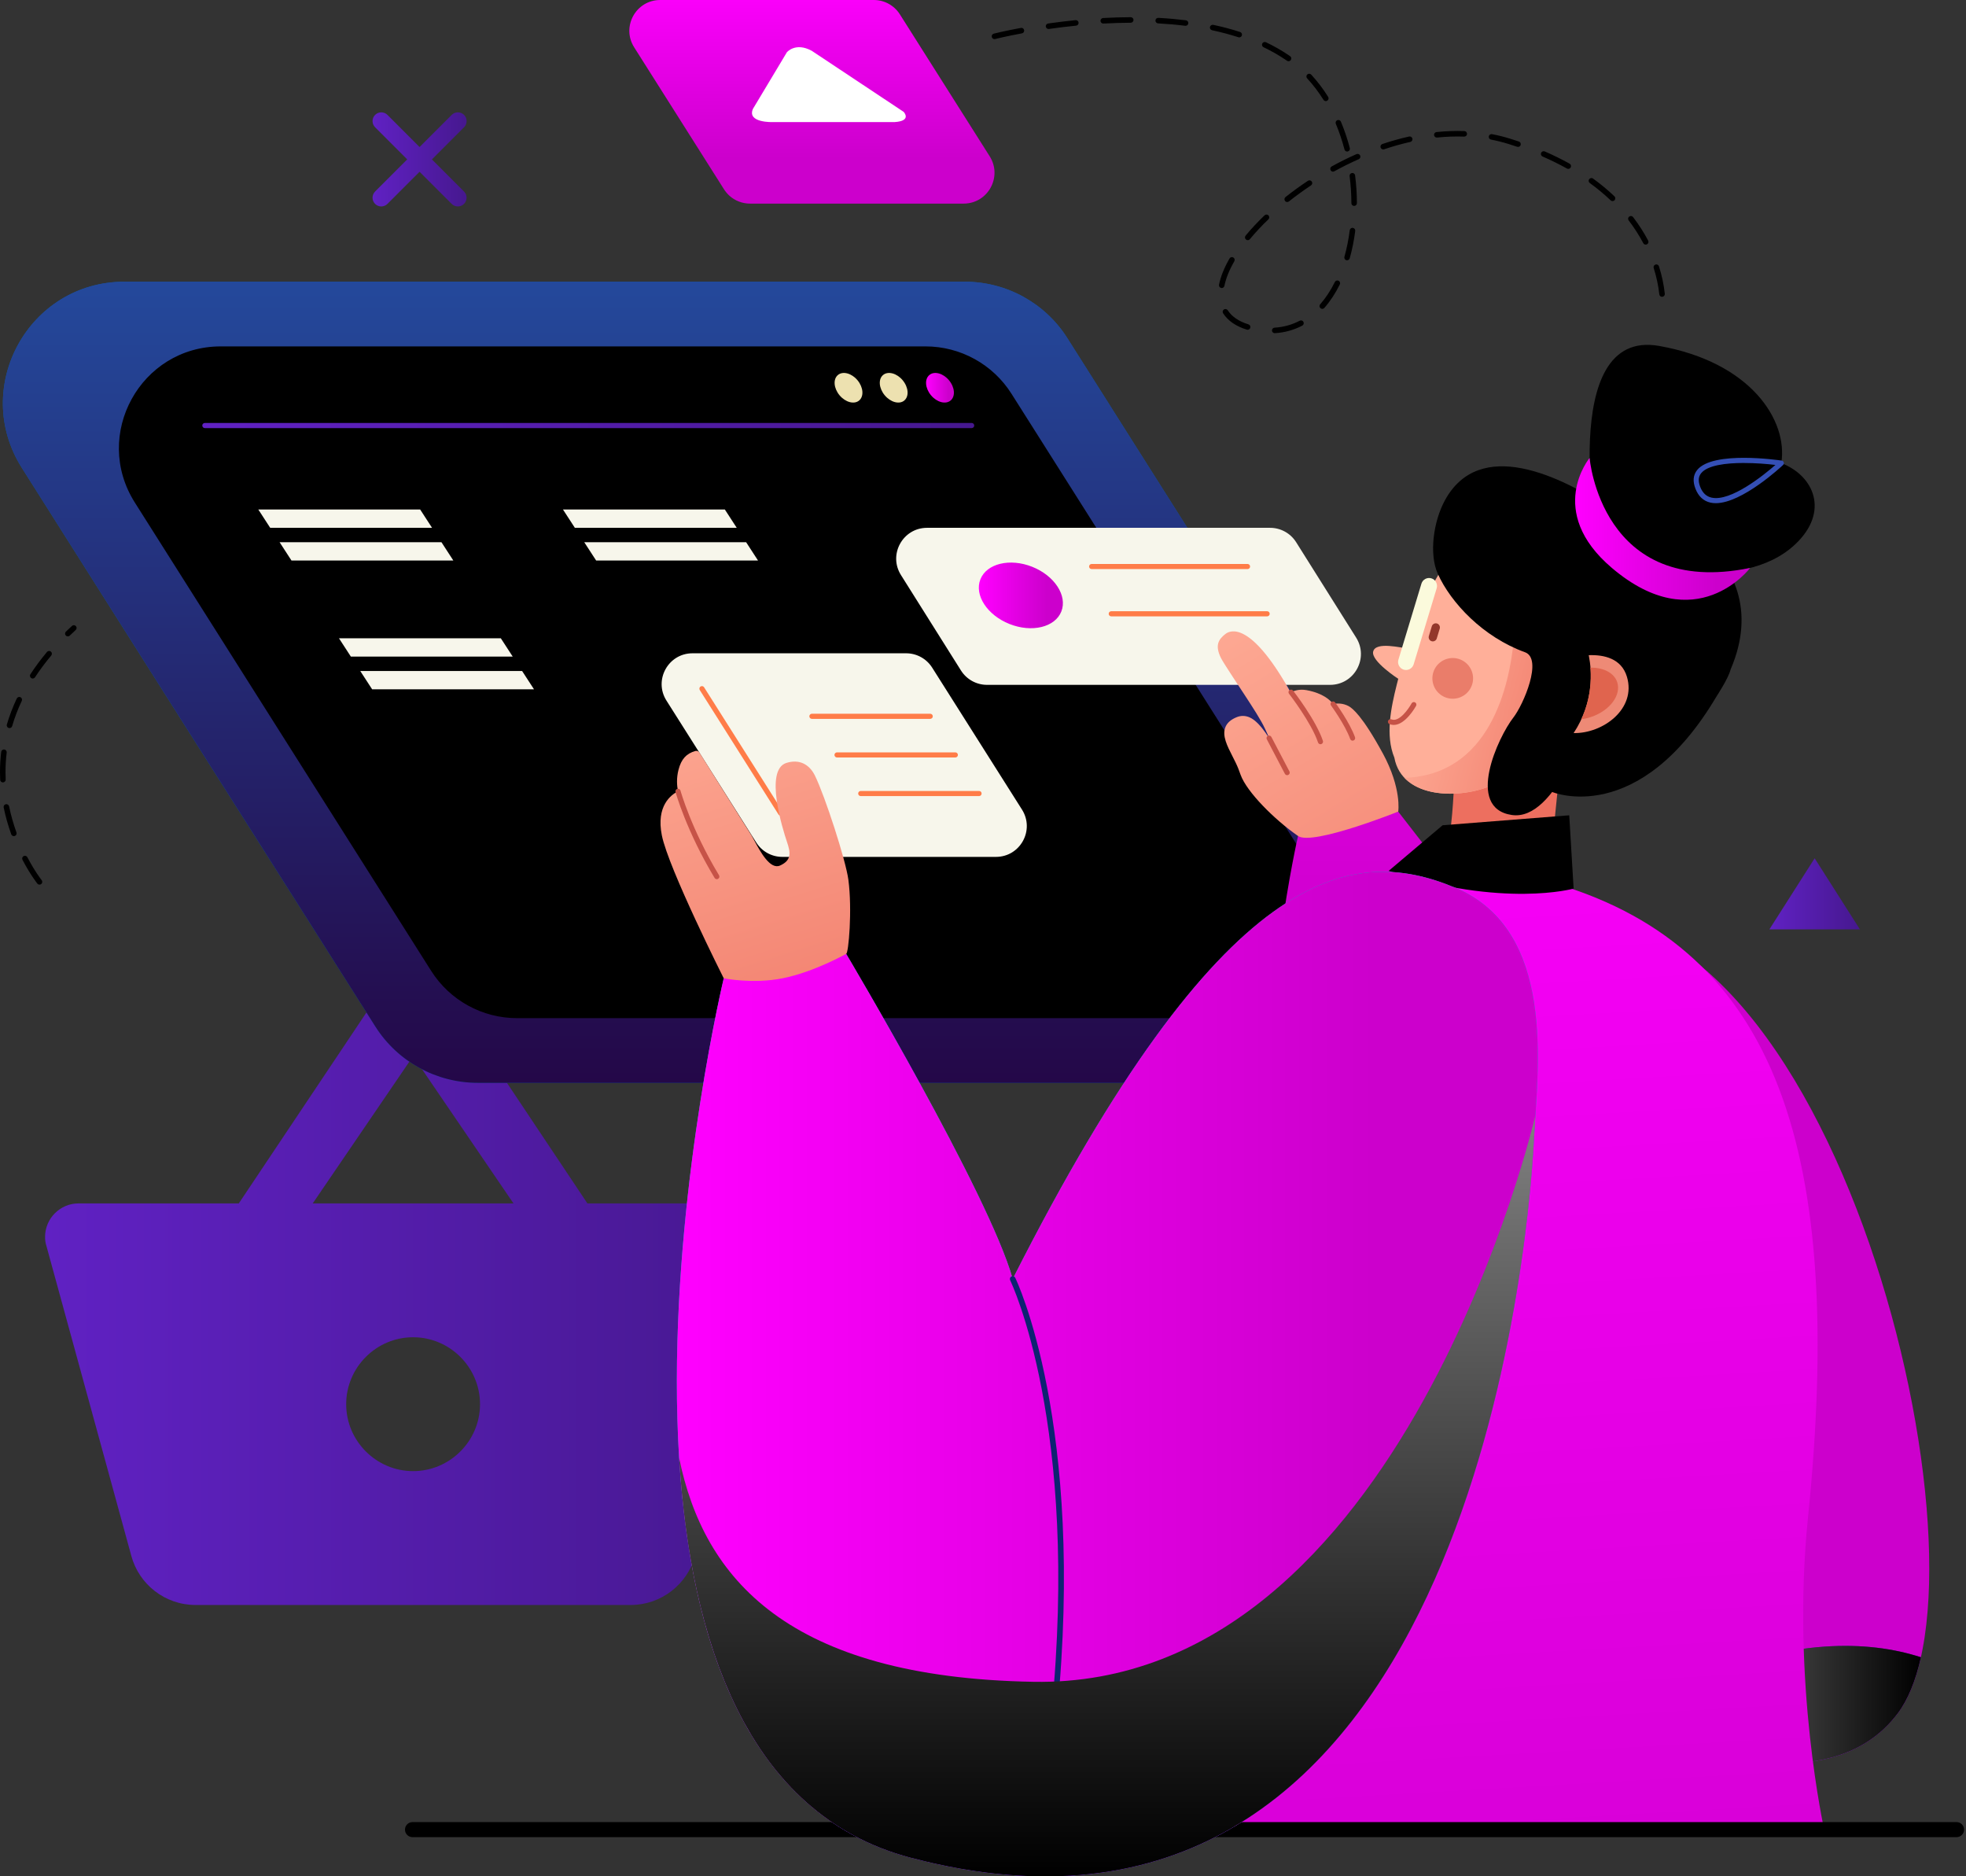 <svg width="524" height="500" viewBox="0 0 524 500" fill="none" xmlns="http://www.w3.org/2000/svg">
<rect x="0" y="0" width="524" height="500" fill="#333333" stroke="none"/>
<path d="M156.563 320.672L117.505 262.174C115.811 259.679 112.958 258.428 110.105 258.428C107.252 258.428 104.399 259.679 102.705 262.261L63.646 320.672H20.929C16.024 320.672 12.013 324.684 12.013 329.588C12.013 330.389 12.099 331.196 12.37 331.997L35.02 414.661C37.072 422.153 43.936 427.68 52.143 427.68H168.072C176.274 427.68 183.143 422.153 185.282 414.661L207.932 331.997L208.197 329.588C208.197 324.684 204.185 320.672 199.281 320.672H156.569H156.563ZM83.351 320.672L110.105 281.435L136.858 320.672H83.351V320.672ZM110.105 392.011C100.296 392.011 92.267 383.983 92.267 374.174C92.267 364.364 100.296 356.336 110.105 356.336C119.914 356.336 127.942 364.364 127.942 374.174C127.942 383.983 119.914 392.011 110.105 392.011Z" fill="url(#paint0_linear_2658_18547)"/>
<path d="M295.684 107.815L378.667 238.929C392.287 260.453 376.826 288.543 351.35 288.543H127.336C116.254 288.543 105.947 282.87 100.019 273.505L5.83 124.683C-7.79 103.159 7.671 75.069 33.147 75.069H257.167C268.248 75.069 278.556 80.742 284.483 90.107L295.689 107.809L295.684 107.815Z" fill="#045BA8"/>
<path d="M295.684 107.815L378.667 238.929C392.287 260.453 376.826 288.543 351.35 288.543H127.336C116.254 288.543 105.947 282.87 100.019 273.505L5.83 124.683C-7.79 103.159 7.671 75.069 33.147 75.069H257.167C268.248 75.069 278.556 80.742 284.483 90.107L295.689 107.809L295.684 107.815Z" fill="url(#paint1_linear_2658_18547)"/>
<path d="M278.983 119.762L348.562 229.704C359.985 247.753 347.019 271.307 325.658 271.307H137.816C128.526 271.307 119.881 266.548 114.912 258.699L35.934 133.908C24.512 115.859 37.477 92.305 58.839 92.305H246.681C255.97 92.305 264.616 97.064 269.585 104.913L278.983 119.757V119.762Z" fill="black"/>
<path d="M412.024 245.165L389.667 238.177L372.663 216.268L345.969 222.77C345.969 222.77 305.823 395.4 402.751 430.192L435.795 459.501C435.795 459.501 484.587 484.565 505.759 456.61C533.985 419.333 488.679 230.381 412.024 245.16V245.165Z" fill="url(#paint2_linear_2658_18547)"/>
<path d="M505.759 456.615C508.525 452.961 510.588 447.84 511.979 441.604C504.795 439.287 496.312 438.08 486.281 438.773C463.642 440.332 448.495 450.509 438.778 460.908C449.681 465.78 487.732 480.418 505.759 456.615Z" fill="url(#paint3_linear_2658_18547)"/>
<g style="mix-blend-mode:soft-light">
<path d="M505.759 456.615C508.525 452.961 510.588 447.84 511.979 441.604C504.795 439.287 496.312 438.08 486.281 438.773C463.642 440.332 448.495 450.509 438.778 460.908C449.681 465.78 487.732 480.418 505.759 456.615Z" fill="url(#paint4_linear_2658_18547)"/>
</g>
<path d="M361.441 169.885L345.455 144.469C343.951 142.087 341.33 140.647 338.515 140.647H247.087C240.613 140.647 236.683 147.788 240.147 153.255L256.133 178.672C257.638 181.053 260.258 182.493 263.073 182.493H354.501C360.976 182.493 364.906 175.353 361.441 169.885Z" fill="#F7F6EB"/>
<path d="M251.299 182.401L272.39 215.727C275.854 221.2 271.924 228.335 265.45 228.335H208.511C205.696 228.335 203.076 226.895 201.571 224.513L177.632 186.689C174.168 181.216 178.103 174.081 184.572 174.081H241.511C244.326 174.081 246.946 175.521 248.451 177.903L251.299 182.401Z" fill="#F7F6EB"/>
<path d="M483.661 228.703L471.595 247.655H495.728L483.661 228.703Z" fill="url(#paint5_linear_2658_18547)"/>
<path d="M115.128 42.474L123.687 33.915C124.597 33.006 124.597 31.528 123.687 30.619C122.778 29.709 121.3 29.709 120.39 30.619L111.832 39.177L103.273 30.619C102.363 29.709 100.886 29.709 99.976 30.619C99.067 31.528 99.067 33.006 99.976 33.915L108.535 42.474L99.976 51.033C99.067 51.942 99.067 53.42 99.976 54.33C100.431 54.784 101.026 55.012 101.622 55.012C102.217 55.012 102.813 54.784 103.267 54.33L111.826 45.771L120.385 54.33C120.84 54.784 121.435 55.012 122.031 55.012C122.626 55.012 123.221 54.784 123.676 54.33C124.586 53.42 124.586 51.942 123.676 51.033L115.118 42.474H115.128Z" fill="url(#paint6_linear_2658_18547)"/>
<path d="M387.68 202.837C387.68 202.837 387.756 229.455 382.38 235.242C377.005 241.029 412.025 241.322 412.025 241.322L416.052 201.803L387.68 202.843V202.837Z" fill="url(#paint7_linear_2658_18547)"/>
<path d="M242.691 8.32L263.782 41.646C267.247 47.119 263.311 54.254 256.842 54.254H199.903C197.088 54.254 194.468 52.814 192.963 50.432L169.025 12.608C165.56 7.135 169.49 0 175.965 0H232.904C235.719 0 238.339 1.44 239.844 3.822L242.691 8.32V8.32Z" fill="url(#paint8_linear_2658_18547)"/>
<path d="M332.809 446.86C331.456 459.149 327.829 481.025 325.588 487.705H486.238C486.238 487.705 477.409 448.235 481.853 404.743C491.906 306.44 473.354 253.264 415.284 235.659L381.774 231.891L332.809 446.86V446.86Z" fill="url(#paint9_linear_2658_18547)"/>
<path d="M258.986 114.073H54.595C54.216 114.073 53.913 113.764 53.913 113.391C53.913 113.017 54.221 112.708 54.595 112.708H258.986C259.365 112.708 259.668 113.017 259.668 113.391C259.668 113.764 259.359 114.073 258.986 114.073Z" fill="url(#paint10_linear_2658_18547)"/>
<path d="M280.976 434.989C280.829 434.989 280.683 434.961 280.537 434.902C279.947 434.658 279.671 433.987 279.909 433.397C285.815 419.073 300.242 410.173 317.554 410.173C334.867 410.173 348.547 418.808 354.88 432.704C355.146 433.283 354.891 433.965 354.312 434.231C353.733 434.496 353.051 434.242 352.785 433.662C346.83 420.594 333.329 412.479 317.554 412.479C301.78 412.479 287.58 420.832 282.037 434.279C281.853 434.723 281.425 434.994 280.97 434.994L280.976 434.989Z" fill="black"/>
<path d="M397.798 209.182L404.375 191.285C404.375 191.285 411.711 182.564 409.231 177.118C409.231 177.107 409.231 173.713 409.231 173.702C397.549 168.05 388.086 158.165 385.58 150.04C384.843 150.944 384.134 151.913 383.485 152.968C380.605 157.64 377.535 165.165 375.078 172.738C373.643 172.733 366.627 170.811 365.988 173.643C365.415 176.187 372.679 180.88 372.679 180.88C372.544 181.4 372.409 181.92 372.279 182.434C370.758 188.53 369.182 195.892 371.64 201.895C373.708 213.074 389.483 212.998 397.792 209.182H397.798Z" fill="#FFAF99"/>
<path d="M433.63 180.339C432.168 175.434 427.523 174.433 423.442 174.579C423.463 174.693 423.49 174.806 423.512 174.931C424.243 178.704 424.92 187.019 419.419 195.34C427.253 195.491 436.185 188.887 433.635 180.339H433.63Z" fill="#FFAF99"/>
<path d="M374.136 178.444C373.021 178.109 372.382 176.918 372.717 175.797L378.856 155.524C379.192 154.408 380.383 153.77 381.503 154.105C382.624 154.441 383.257 155.632 382.922 156.752L376.783 177.026C376.447 178.141 375.256 178.78 374.136 178.444Z" fill="#FBFADC"/>
<path d="M392.412 179.272C393.24 182.152 391.573 185.157 388.693 185.98C385.813 186.808 382.808 185.141 381.985 182.261C381.157 179.381 382.824 176.376 385.704 175.553C388.584 174.725 391.589 176.392 392.412 179.272Z" fill="#EA7D6A"/>
<path d="M381.568 170.865C380.989 170.692 380.659 170.07 380.832 169.49L381.623 166.876C381.796 166.296 382.418 165.966 382.998 166.139C383.577 166.313 383.907 166.935 383.734 167.514L382.943 170.129C382.77 170.708 382.148 171.039 381.568 170.865Z" fill="#93372B"/>
<path d="M371.478 193.18C371.104 193.18 370.725 193.109 370.346 192.952C369.994 192.812 369.827 192.411 369.973 192.059C370.113 191.707 370.519 191.545 370.861 191.686C372.907 192.525 375.424 188.898 376.231 187.431C376.415 187.1 376.826 186.981 377.162 187.16C377.492 187.344 377.611 187.755 377.433 188.086C377.308 188.318 374.601 193.174 371.483 193.174L371.478 193.18Z" fill="#C65347"/>
<path d="M474.767 123.411C476.618 112.075 466.673 96.49 442.172 92.175C414.823 87.363 425.899 145.455 425.899 145.455L434.16 149.975C434.16 149.975 463.864 158.755 478.442 145.081C487.732 136.371 483.472 126.724 474.772 123.411H474.767Z" fill="black"/>
<path d="M370.119 232.065L384.497 219.906L418.25 217.253L419.42 236.785C419.42 236.785 400.749 242.063 370.119 232.065Z" fill="black"/>
<path d="M521.479 489.546H109.947C108.838 489.546 107.939 488.647 107.939 487.537C107.939 486.427 108.838 485.529 109.947 485.529H521.479C522.589 485.529 523.488 486.427 523.488 487.537C523.488 488.647 522.589 489.546 521.479 489.546Z" fill="black"/>
<path d="M408.907 302.575C409.773 284.868 414.959 247.915 387.854 236.547C359.947 224.848 325.593 230.738 269.921 340.805C263.587 318.123 225.531 254.184 225.531 254.184L192.904 260.686C192.904 260.686 143.013 468.568 242.561 494.959C387.204 533.308 407.012 341.357 408.912 302.57L408.907 302.575Z" fill="#04BBC1"/>
<path d="M408.907 302.575C409.773 284.868 414.959 247.915 387.854 236.547C359.947 224.848 325.593 230.738 269.921 340.805C263.587 318.123 225.531 254.184 225.531 254.184L192.904 260.686C192.904 260.686 143.013 468.568 242.561 494.959C387.204 533.308 407.012 341.357 408.912 302.57L408.907 302.575Z" fill="url(#paint11_linear_2658_18547)"/>
<path d="M280.981 457.373C280.981 457.373 280.932 457.373 280.905 457.373C280.494 457.335 280.185 456.962 280.228 456.551C287.829 379.76 269.428 341.531 269.239 341.152C269.055 340.778 269.206 340.329 269.58 340.139C269.948 339.955 270.403 340.107 270.592 340.48C270.782 340.859 289.377 379.419 281.728 456.697C281.69 457.086 281.36 457.379 280.981 457.379V457.373Z" fill="#0E2371"/>
<path d="M209.696 13.956C209.696 13.956 211.975 11.157 216.344 13.528L240.851 29.807C240.851 29.807 243.162 32.221 238.425 32.535H206.004C206.004 32.535 199.005 32.795 200.688 29L209.707 13.961L209.696 13.956Z" fill="white"/>
<path d="M241.024 106.727C239.698 107.831 237.359 107.197 235.795 105.319C234.235 103.441 234.046 101.026 235.372 99.922C236.699 98.817 239.037 99.451 240.596 101.329C242.155 103.208 242.345 105.622 241.019 106.727H241.024Z" fill="#EDE1B0"/>
<path d="M282.875 162.946C281.203 167.152 275.015 168.646 269.06 166.275C263.105 163.904 259.635 158.571 261.308 154.365C262.981 150.159 269.168 148.665 275.123 151.036C281.078 153.407 284.548 158.739 282.875 162.946Z" fill="url(#paint12_linear_2658_18547)"/>
<path d="M228.984 106.727C227.658 107.831 225.319 107.197 223.755 105.319C222.196 103.441 222.006 101.026 223.333 99.922C224.659 98.817 226.998 99.451 228.557 101.329C230.116 103.208 230.305 105.622 228.979 106.727H228.984Z" fill="#EDE1B0"/>
<path d="M253.361 106.727C252.035 107.831 249.696 107.197 248.132 105.319C246.573 103.441 246.383 101.026 247.71 99.922C249.036 98.817 251.375 99.451 252.939 101.329C254.498 103.208 254.688 105.622 253.361 106.727Z" fill="url(#paint13_linear_2658_18547)"/>
<path d="M120.829 149.363H77.689L74.522 144.485H117.662L120.829 149.363Z" fill="#F7F6EB"/>
<path d="M115.155 140.647H72.016L68.849 135.77H111.989L115.155 140.647Z" fill="#F7F6EB"/>
<path d="M202.036 149.363H158.891L155.724 144.485H198.869L202.036 149.363Z" fill="#F7F6EB"/>
<path d="M196.363 140.647H153.218L150.051 135.77H193.196L196.363 140.647Z" fill="#F7F6EB"/>
<path d="M142.325 183.674H99.185L96.019 178.802H139.158L142.325 183.674Z" fill="#F7F6EB"/>
<path d="M136.652 174.958H93.512L90.345 170.08H133.485L136.652 174.958Z" fill="#F7F6EB"/>
<path d="M368.528 200.694C363.103 190.711 360.451 188.751 359.574 188.232C357.928 187.268 356.201 187.42 355.313 187.593C354.61 186.635 352.682 184.713 348.216 183.901C346.229 183.538 344.849 184.123 344.107 184.442C344.07 184.459 344.032 184.475 343.988 184.491C343.826 184.215 343.615 183.814 343.366 183.376C333.324 165.88 328.067 167.758 326.557 168.971C324.814 170.367 323.731 171.932 325.426 175.342C326.053 176.614 329.816 182.239 331.748 185.206C333.8 188.345 336.123 191.902 337.173 194.208C337.481 194.89 337.812 195.605 338.147 196.325C339.268 198.75 336.317 192.563 333.053 191.155C331.927 190.673 330.769 190.641 329.643 191.096C328.029 191.745 327.022 192.644 326.573 193.846C325.729 196.098 327.077 198.75 328.511 201.56C329.096 202.702 329.697 203.882 330.119 204.997C330.308 205.495 330.487 205.993 330.671 206.497C332.322 211.022 339.614 218.358 345.975 222.77C349.802 225.422 372.669 216.268 372.669 216.268C372.669 216.268 373.676 210.151 368.533 200.688L368.528 200.694Z" fill="url(#paint14_linear_2658_18547)"/>
<path d="M351.946 198.312C351.659 198.312 351.394 198.133 351.296 197.846C349.548 192.6 343.626 184.94 343.566 184.865C343.333 184.567 343.387 184.139 343.685 183.906C343.983 183.674 344.416 183.728 344.643 184.025C344.892 184.345 350.771 191.945 352.596 197.413C352.715 197.77 352.52 198.16 352.163 198.279C352.092 198.301 352.016 198.317 351.946 198.317V198.312Z" fill="#C65347"/>
<path d="M360.516 197.37C360.234 197.37 359.974 197.196 359.871 196.915C358.507 193.126 354.799 188.048 354.761 187.999C354.539 187.696 354.604 187.268 354.907 187.041C355.21 186.819 355.638 186.884 355.86 187.187C356.017 187.398 359.72 192.471 361.154 196.449C361.284 196.807 361.1 197.196 360.743 197.326C360.667 197.353 360.586 197.364 360.51 197.364L360.516 197.37Z" fill="#C65347"/>
<path d="M343.068 206.562C342.824 206.562 342.586 206.426 342.462 206.194L337.644 197.002C337.471 196.666 337.595 196.255 337.931 196.081C338.266 195.908 338.678 196.033 338.856 196.368L343.674 205.56C343.848 205.896 343.723 206.307 343.387 206.481C343.285 206.535 343.176 206.556 343.068 206.556V206.562Z" fill="#C65347"/>
<path d="M332.506 151.642H290.958C290.579 151.642 290.276 151.334 290.276 150.96C290.276 150.587 290.579 150.278 290.958 150.278H332.506C332.885 150.278 333.188 150.587 333.188 150.96C333.188 151.334 332.885 151.642 332.506 151.642Z" fill="#FF7C48"/>
<path d="M337.73 164.239H296.182C295.803 164.239 295.5 163.931 295.5 163.557C295.5 163.184 295.803 162.875 296.182 162.875H337.73C338.109 162.875 338.412 163.184 338.412 163.557C338.412 163.931 338.109 164.239 337.73 164.239Z" fill="#FF7C48"/>
<path d="M247.937 191.556H216.398C216.019 191.556 215.716 191.247 215.716 190.874C215.716 190.5 216.024 190.191 216.398 190.191H247.937C248.316 190.191 248.619 190.5 248.619 190.874C248.619 191.247 248.31 191.556 247.937 191.556Z" fill="#FF7C48"/>
<path d="M254.628 201.847H223.089C222.71 201.847 222.407 201.538 222.407 201.165C222.407 200.791 222.716 200.482 223.089 200.482H254.628C255.007 200.482 255.31 200.791 255.31 201.165C255.31 201.538 255.002 201.847 254.628 201.847Z" fill="#FF7C48"/>
<path d="M260.951 212.132H229.412C229.033 212.132 228.73 211.824 228.73 211.45C228.73 211.077 229.039 210.768 229.412 210.768H260.951C261.33 210.768 261.633 211.077 261.633 211.45C261.633 211.824 261.324 212.132 260.951 212.132Z" fill="#FF7C48"/>
<path d="M208.072 217.351C207.845 217.351 207.623 217.237 207.493 217.031L186.51 183.874C186.31 183.555 186.402 183.132 186.722 182.932C187.041 182.732 187.463 182.824 187.664 183.143L208.646 216.301C208.846 216.62 208.754 217.042 208.435 217.243C208.321 217.313 208.197 217.351 208.072 217.351Z" fill="#FF7C48"/>
<path d="M217.221 206.703C215.727 203.655 213.042 202.209 209.594 203.297C203.666 205.171 208.614 220.978 209.75 224.329C210.714 227.171 211.055 229.212 207.915 230.635C205.263 231.826 202.648 226.938 201.073 224.015C200.802 223.506 200.553 223.051 200.315 222.634L186.418 200.531C186.191 200.168 185.79 200.011 185.341 200.114C182.921 200.791 181.573 202.291 180.843 205.116C180.269 207.336 180.409 209.355 180.713 210.855C178.856 211.775 174.823 214.742 176.404 222.607C178.179 231.453 192.898 260.686 192.898 260.686C192.898 260.686 200.65 262.272 208.592 260.686C216.945 259.018 225.515 254.184 225.525 254.184C226.17 254.054 227.193 242.442 226.115 234.398C225.417 229.179 219.901 212.165 217.216 206.697L217.221 206.703Z" fill="url(#paint15_linear_2658_18547)"/>
<path d="M191.052 234.268C190.819 234.268 190.592 234.149 190.462 233.938C182.954 221.503 180.074 211.147 180.047 211.044C179.944 210.676 180.16 210.297 180.528 210.2C180.897 210.102 181.275 210.313 181.373 210.681C181.4 210.784 184.242 220.967 191.642 233.229C191.837 233.553 191.734 233.976 191.409 234.176C191.296 234.241 191.177 234.273 191.052 234.273V234.268Z" fill="#C65347"/>
<path d="M397.798 209.182L404.375 191.285C404.375 191.285 411.711 182.564 409.231 177.118C409.231 177.107 409.231 173.713 409.231 173.702C407.239 172.738 405.317 171.639 403.477 170.459C402.275 183.008 396.991 206.518 374.341 207.271C379.695 212.885 391.139 212.235 397.798 209.176V209.182Z" fill="url(#paint16_linear_2658_18547)"/>
<path d="M430.008 136.149C415.478 126.35 394.312 116.617 385.157 133.242C381.958 139.056 380.902 147.739 383.203 152.866C386.689 160.629 395.286 169.766 406.454 173.8C411.272 175.537 406.07 187.734 403.347 191.22C399.352 196.336 390.463 215.326 402.946 217.172C414.769 218.921 423.263 191.918 424.129 189.06L413.703 211.039C413.703 211.039 436.677 220.713 457.492 185.595C457.492 185.595 460.708 180.729 461.255 178.401C474.869 146.77 436.889 131.022 430.008 136.143V136.149Z" fill="black"/>
<path d="M419.419 195.345C424.92 187.03 424.248 178.715 423.512 174.936C423.49 174.812 423.463 174.698 423.442 174.584C427.523 174.433 432.168 175.44 433.63 180.344C436.185 188.892 427.247 195.497 419.414 195.345H419.419Z" fill="#EE8A76"/>
<path d="M431.021 181.736C430.165 179.251 427.307 177.849 423.907 177.914C424.183 181.427 423.896 186.397 421.466 191.653C422.354 191.539 423.263 191.334 424.167 191.02C429.131 189.314 432.195 185.157 431.021 181.736Z" fill="#E0644E"/>
<path d="M457.309 134.081C456.81 134.081 456.334 134.032 455.874 133.929C454.023 133.512 452.68 132.262 451.89 130.221C451.126 128.251 451.278 126.578 452.339 125.252C456.513 120.038 474.123 122.621 474.87 122.734C475.13 122.772 475.341 122.956 475.422 123.205C475.498 123.454 475.427 123.73 475.238 123.909C474.767 124.353 464.346 134.081 457.314 134.081H457.309ZM464.801 123.368C459.972 123.368 455.1 123.979 453.4 126.107C452.653 127.038 452.577 128.224 453.156 129.728C453.784 131.342 454.77 132.278 456.172 132.598C461.298 133.745 470.128 126.572 473.202 123.893C470.988 123.622 467.903 123.373 464.801 123.373V123.368Z" fill="#344FB5"/>
<path d="M423.68 122.036C423.68 122.036 426.749 159.438 466.457 151.339C466.457 151.339 452.095 170.459 429.586 151.312C411.862 136.241 423.674 122.036 423.674 122.036H423.68Z" fill="url(#paint17_linear_2658_18547)"/>
<path d="M339.755 88.781C339.365 88.781 339.04 88.478 339.019 88.088C338.997 87.682 339.306 87.335 339.712 87.308C342.083 87.173 344.335 86.551 346.408 85.463C346.765 85.273 347.215 85.408 347.404 85.771C347.594 86.134 347.453 86.578 347.096 86.767C344.833 87.953 342.38 88.629 339.798 88.775C339.782 88.775 339.771 88.775 339.755 88.775V88.781ZM332.528 87.871C332.458 87.871 332.382 87.861 332.306 87.839C329.388 86.93 327.266 85.463 325.994 83.476C325.772 83.135 325.875 82.675 326.216 82.458C326.557 82.242 327.012 82.339 327.234 82.68C328.311 84.364 330.162 85.63 332.744 86.431C333.134 86.551 333.351 86.967 333.232 87.357C333.134 87.671 332.842 87.877 332.528 87.877V87.871ZM352.428 82.301C352.255 82.301 352.081 82.242 351.941 82.117C351.632 81.846 351.605 81.381 351.876 81.078C353.348 79.399 354.664 77.402 355.784 75.139C355.963 74.771 356.412 74.625 356.769 74.809C357.132 74.987 357.284 75.431 357.1 75.799C355.92 78.176 354.534 80.282 352.975 82.057C352.828 82.225 352.623 82.306 352.422 82.306L352.428 82.301ZM442.984 79.091C442.611 79.091 442.291 78.809 442.254 78.43C442.01 76.135 441.506 73.769 440.759 71.415C440.635 71.025 440.851 70.613 441.241 70.489C441.636 70.37 442.042 70.581 442.167 70.971C442.941 73.423 443.466 75.881 443.721 78.273C443.764 78.679 443.472 79.042 443.066 79.085C443.038 79.085 443.011 79.085 442.984 79.085V79.091ZM325.631 76.752C325.582 76.752 325.534 76.752 325.485 76.736C325.084 76.655 324.825 76.265 324.906 75.87C325.339 73.71 326.281 71.36 327.705 68.881C327.905 68.529 328.36 68.405 328.711 68.61C329.063 68.811 329.188 69.265 328.982 69.617C327.64 71.956 326.752 74.159 326.346 76.162C326.275 76.514 325.967 76.752 325.626 76.752H325.631ZM359.038 69.363C358.973 69.363 358.908 69.352 358.837 69.336C358.448 69.228 358.22 68.822 358.328 68.426C358.956 66.185 359.438 63.809 359.747 61.356C359.801 60.95 360.174 60.658 360.57 60.718C360.97 60.766 361.257 61.14 361.208 61.54C360.889 64.063 360.396 66.515 359.747 68.822C359.655 69.146 359.357 69.357 359.038 69.357V69.363ZM438.632 65.184C438.367 65.184 438.112 65.043 437.977 64.788C436.878 62.699 435.568 60.663 434.095 58.742C433.846 58.417 433.906 57.957 434.231 57.708C434.556 57.459 435.016 57.524 435.265 57.843C436.791 59.835 438.145 61.941 439.282 64.101C439.471 64.464 439.336 64.907 438.973 65.097C438.865 65.157 438.746 65.184 438.632 65.184V65.184ZM332.56 63.998C332.393 63.998 332.23 63.944 332.089 63.83C331.775 63.57 331.732 63.105 331.992 62.791C333.491 60.977 335.191 59.158 337.048 57.377C337.346 57.096 337.811 57.107 338.093 57.399C338.374 57.691 338.364 58.162 338.071 58.444C336.252 60.187 334.59 61.968 333.129 63.733C332.983 63.911 332.771 63.998 332.56 63.998V63.998ZM360.922 54.876C360.516 54.876 360.185 54.546 360.185 54.14C360.18 51.731 360.017 49.306 359.714 46.924C359.66 46.518 359.947 46.15 360.353 46.101C360.748 46.042 361.127 46.334 361.176 46.74C361.49 49.181 361.652 51.672 361.658 54.135C361.658 54.541 361.328 54.871 360.922 54.876V54.876ZM343.084 53.832C342.868 53.832 342.651 53.734 342.505 53.55C342.25 53.231 342.305 52.765 342.624 52.516C344.524 51.006 346.538 49.55 348.606 48.175C348.947 47.947 349.402 48.039 349.629 48.38C349.856 48.721 349.764 49.176 349.423 49.403C347.388 50.751 345.412 52.191 343.544 53.669C343.409 53.778 343.247 53.826 343.084 53.826V53.832ZM429.792 53.588C429.608 53.588 429.424 53.518 429.283 53.382C427.594 51.769 425.726 50.215 423.734 48.775C423.404 48.537 423.328 48.077 423.566 47.747C423.81 47.417 424.27 47.346 424.595 47.579C426.641 49.057 428.563 50.654 430.301 52.316C430.593 52.597 430.604 53.063 430.328 53.355C430.181 53.507 429.987 53.583 429.792 53.583V53.588ZM355.286 45.733C355.026 45.733 354.772 45.598 354.642 45.349C354.447 44.991 354.577 44.542 354.934 44.347C357.1 43.156 359.325 42.052 361.549 41.067C361.923 40.904 362.356 41.067 362.524 41.44C362.692 41.814 362.524 42.247 362.15 42.415C359.958 43.384 357.771 44.472 355.643 45.641C355.53 45.701 355.411 45.733 355.286 45.733V45.733ZM417.99 44.997C417.866 44.997 417.747 44.964 417.633 44.905C415.587 43.763 413.4 42.685 411.137 41.705C410.763 41.543 410.59 41.11 410.753 40.736C410.91 40.363 411.348 40.19 411.722 40.352C414.033 41.353 416.263 42.453 418.353 43.616C418.71 43.817 418.835 44.266 418.64 44.618C418.505 44.861 418.256 44.997 417.996 44.997H417.99ZM359.059 40.379C358.729 40.379 358.431 40.163 358.345 39.827C357.722 37.45 356.948 35.15 356.039 32.99C355.882 32.616 356.06 32.183 356.434 32.026C356.807 31.869 357.24 32.048 357.397 32.421C358.328 34.646 359.13 37.012 359.768 39.453C359.871 39.849 359.639 40.249 359.243 40.352C359.178 40.368 359.119 40.379 359.054 40.379H359.059ZM368.674 39.816C368.365 39.816 368.078 39.621 367.975 39.313C367.845 38.928 368.051 38.506 368.441 38.376C370.823 37.575 373.221 36.904 375.57 36.379C375.971 36.286 376.361 36.541 376.453 36.936C376.539 37.331 376.29 37.727 375.895 37.819C373.594 38.333 371.25 38.993 368.912 39.778C368.836 39.805 368.755 39.816 368.679 39.816H368.674ZM404.597 39.145C404.522 39.145 404.44 39.134 404.359 39.107C403.58 38.842 402.789 38.587 401.977 38.338C400.489 37.878 398.946 37.494 397.398 37.196C396.997 37.12 396.737 36.73 396.813 36.335C396.894 35.935 397.284 35.669 397.679 35.751C399.281 36.059 400.873 36.454 402.416 36.931C403.239 37.185 404.045 37.445 404.836 37.71C405.22 37.84 405.426 38.257 405.301 38.647C405.198 38.955 404.911 39.15 404.603 39.15L404.597 39.145ZM382.954 36.655C382.581 36.655 382.261 36.373 382.224 35.994C382.18 35.588 382.478 35.225 382.884 35.188C385.396 34.933 387.87 34.846 390.295 34.928C390.701 34.944 391.02 35.285 391.004 35.691C390.993 36.097 390.674 36.406 390.241 36.4C387.881 36.314 385.472 36.4 383.03 36.655C383.003 36.655 382.981 36.655 382.954 36.655ZM353.37 26.938C353.126 26.938 352.883 26.813 352.742 26.591C351.443 24.512 349.981 22.596 348.395 20.885C348.119 20.587 348.135 20.122 348.433 19.846C348.73 19.57 349.201 19.586 349.477 19.884C351.123 21.659 352.644 23.651 353.992 25.811C354.209 26.158 354.101 26.613 353.76 26.829C353.635 26.905 353.5 26.943 353.37 26.943V26.938ZM343.436 16.316C343.29 16.316 343.144 16.273 343.014 16.181L342.646 15.932C340.843 14.708 338.867 13.582 336.777 12.586C336.409 12.413 336.252 11.969 336.431 11.601C336.604 11.233 337.048 11.076 337.416 11.255C339.571 12.283 341.612 13.447 343.479 14.708L343.858 14.968C344.194 15.201 344.275 15.661 344.042 15.997C343.896 16.203 343.669 16.311 343.436 16.311V16.316ZM265.06 10.421C264.73 10.421 264.432 10.199 264.345 9.863C264.242 9.468 264.481 9.068 264.876 8.965C264.903 8.959 267.647 8.261 272.103 7.438C272.498 7.357 272.888 7.628 272.963 8.028C273.039 8.429 272.774 8.813 272.373 8.889C267.972 9.706 265.271 10.389 265.244 10.394C265.184 10.41 265.119 10.416 265.06 10.416V10.421ZM330.292 9.961C330.216 9.961 330.141 9.95 330.065 9.923C327.856 9.208 325.501 8.58 323.06 8.061C322.659 7.974 322.405 7.584 322.491 7.189C322.578 6.789 322.984 6.54 323.368 6.621C325.859 7.151 328.267 7.79 330.519 8.521C330.909 8.645 331.12 9.062 330.996 9.452C330.893 9.761 330.606 9.961 330.292 9.961V9.961ZM279.47 7.725C279.108 7.725 278.794 7.46 278.74 7.092C278.68 6.691 278.962 6.318 279.368 6.258C281.809 5.912 284.267 5.614 286.67 5.37C287.071 5.332 287.439 5.625 287.477 6.031C287.515 6.437 287.223 6.799 286.817 6.837C284.429 7.075 281.993 7.373 279.573 7.714C279.541 7.714 279.503 7.72 279.47 7.72V7.725ZM315.995 6.875C315.963 6.875 315.936 6.875 315.903 6.87C313.586 6.577 311.145 6.366 308.66 6.231C308.254 6.209 307.94 5.863 307.962 5.457C307.983 5.051 308.292 4.753 308.736 4.758C311.258 4.894 313.732 5.116 316.082 5.408C316.488 5.457 316.775 5.825 316.721 6.231C316.672 6.604 316.358 6.875 315.99 6.875H315.995ZM294.054 6.274C293.665 6.274 293.34 5.971 293.318 5.576C293.296 5.17 293.605 4.823 294.016 4.802C296.507 4.666 298.981 4.591 301.373 4.58C301.779 4.58 302.115 4.91 302.115 5.316C302.115 5.722 301.785 6.052 301.379 6.058C299.013 6.069 296.561 6.144 294.092 6.274C294.076 6.274 294.065 6.274 294.054 6.274V6.274Z" fill="black"/>
<path d="M10.524 235.724C10.307 235.724 10.091 235.632 9.95 235.448C9.874 235.351 8.066 233.077 5.993 229.114C5.803 228.752 5.944 228.308 6.301 228.118C6.664 227.929 7.108 228.07 7.297 228.432C9.3 232.26 11.081 234.512 11.103 234.533C11.357 234.853 11.303 235.313 10.989 235.567C10.854 235.675 10.692 235.73 10.529 235.73L10.524 235.724ZM3.692 222.802C3.389 222.802 3.107 222.613 2.999 222.315C2.149 219.96 1.472 217.557 0.98 215.169C0.899 214.769 1.153 214.379 1.554 214.298C1.949 214.216 2.344 214.476 2.425 214.871C2.902 217.188 3.562 219.527 4.385 221.817C4.526 222.201 4.325 222.624 3.941 222.759C3.86 222.786 3.773 222.802 3.692 222.802V222.802ZM0.785 208.494C0.395 208.494 0.065 208.186 0.049 207.791C0.016 207.103 0 206.405 0 205.701C0 203.915 0.108 202.117 0.319 200.358C0.368 199.952 0.742 199.665 1.137 199.714C1.543 199.762 1.83 200.131 1.781 200.531C1.575 202.236 1.472 203.974 1.472 205.701C1.472 206.383 1.489 207.06 1.516 207.72C1.532 208.126 1.218 208.473 0.812 208.489C0.801 208.489 0.79 208.489 0.78 208.489L0.785 208.494ZM2.528 194.019C2.458 194.019 2.387 194.008 2.322 193.986C1.933 193.873 1.711 193.461 1.824 193.071C2.512 190.733 3.4 188.4 4.472 186.131C4.645 185.763 5.083 185.606 5.451 185.779C5.819 185.953 5.976 186.391 5.803 186.759C4.764 188.957 3.903 191.22 3.237 193.488C3.145 193.808 2.847 194.019 2.528 194.019V194.019ZM8.716 180.805C8.575 180.805 8.44 180.767 8.315 180.685C7.974 180.463 7.882 180.003 8.104 179.662C9.414 177.659 10.903 175.662 12.527 173.724C12.787 173.41 13.252 173.372 13.566 173.632C13.88 173.891 13.918 174.357 13.658 174.671C12.067 176.566 10.616 178.515 9.338 180.469C9.197 180.685 8.959 180.805 8.721 180.805H8.716ZM18.081 169.582C17.892 169.582 17.697 169.507 17.556 169.36C17.269 169.068 17.28 168.603 17.567 168.316C18.092 167.807 18.628 167.298 19.18 166.789C19.478 166.513 19.943 166.529 20.219 166.832C20.495 167.13 20.479 167.596 20.176 167.872C19.635 168.37 19.11 168.873 18.595 169.371C18.454 169.512 18.265 169.582 18.081 169.582V169.582Z" fill="black"/>
<path d="M221.92 485.675C227.956 489.751 234.804 492.907 242.556 494.964C278.545 504.503 306.798 499.788 328.977 486.725C321.414 475.46 307.631 463.371 282.838 461.195C251.613 458.456 231.946 474.182 221.915 485.68L221.92 485.675Z" fill="url(#paint18_linear_2658_18547)"/>
<g style="mix-blend-mode:soft-light">
<path d="M408.907 302.575C408.988 300.935 409.107 299.127 409.231 297.194C409.231 297.194 373.995 449.881 275.448 448.149C209.999 447.001 187.528 420.6 181 388.427C181.086 389.867 181.189 391.296 181.297 392.72C181.308 392.861 181.319 393.002 181.33 393.142C181.438 394.528 181.557 395.909 181.687 397.289C181.703 397.441 181.714 397.592 181.73 397.744C181.866 399.146 182.006 400.548 182.163 401.945C182.169 401.999 182.174 402.053 182.18 402.102C182.342 403.547 182.521 404.993 182.705 406.433C182.894 407.862 183.089 409.242 183.295 410.623C183.316 410.78 183.338 410.931 183.365 411.083C183.565 412.414 183.782 413.741 184.009 415.056C184.036 415.224 184.069 415.392 184.096 415.56C184.329 416.897 184.572 418.228 184.832 419.549C184.848 419.636 184.865 419.717 184.881 419.804C185.146 421.168 185.428 422.521 185.725 423.864C185.725 423.891 185.736 423.913 185.742 423.94C186.034 425.255 186.337 426.56 186.657 427.854C186.694 428.016 186.732 428.178 186.776 428.335C187.084 429.586 187.409 430.826 187.745 432.054C187.793 432.233 187.842 432.417 187.896 432.596C188.237 433.836 188.595 435.07 188.968 436.293C189.001 436.402 189.033 436.504 189.066 436.613C189.45 437.869 189.851 439.114 190.262 440.342C190.273 440.375 190.284 440.402 190.289 440.435C190.7 441.647 191.128 442.849 191.567 444.04C191.626 444.202 191.686 444.365 191.745 444.527C192.173 445.669 192.617 446.801 193.077 447.921C193.153 448.1 193.223 448.279 193.299 448.457C193.764 449.583 194.246 450.698 194.744 451.803C194.798 451.922 194.853 452.036 194.907 452.155C195.421 453.281 195.952 454.396 196.498 455.489C196.515 455.522 196.525 455.549 196.542 455.581C197.088 456.67 197.651 457.741 198.231 458.802C198.317 458.954 198.398 459.111 198.48 459.263C199.043 460.275 199.622 461.276 200.212 462.262C200.315 462.429 200.418 462.597 200.52 462.765C201.121 463.75 201.744 464.725 202.377 465.683C202.453 465.802 202.534 465.916 202.615 466.035C203.276 467.015 203.947 467.973 204.64 468.915C204.656 468.942 204.678 468.969 204.694 468.991C205.393 469.933 206.107 470.853 206.843 471.757C206.952 471.892 207.06 472.028 207.168 472.157C207.877 473.018 208.603 473.863 209.35 474.691C209.485 474.837 209.615 474.983 209.75 475.135C210.503 475.958 211.272 476.77 212.062 477.555C212.17 477.663 212.279 477.766 212.387 477.869C213.204 478.675 214.043 479.466 214.899 480.229C214.915 480.245 214.937 480.261 214.953 480.278C215.814 481.046 216.701 481.783 217.605 482.503C217.741 482.611 217.871 482.719 218.006 482.827C218.878 483.515 219.765 484.175 220.675 484.82C220.843 484.939 221.01 485.052 221.173 485.171C222.093 485.81 223.03 486.427 223.982 487.023C224.118 487.109 224.259 487.191 224.394 487.272C225.395 487.884 226.413 488.479 227.458 489.042C228.541 489.627 229.618 490.157 230.706 490.672C230.863 490.747 231.02 490.823 231.182 490.899C232.233 491.381 233.299 491.835 234.387 492.274C234.587 492.355 234.793 492.436 234.993 492.512C236.092 492.94 237.208 493.346 238.35 493.719C238.518 493.773 238.691 493.828 238.859 493.882C240.06 494.272 241.284 494.64 242.534 494.97C243.909 495.333 245.279 495.668 246.643 495.998C247.423 496.182 248.202 496.367 248.976 496.54C249.15 496.578 249.323 496.616 249.496 496.653C387.816 527.104 407.017 340.735 408.885 302.575H408.907Z" fill="url(#paint19_linear_2658_18547)"/>
</g>
<defs>
<linearGradient id="paint0_linear_2658_18547" x1="12.013" y1="343.052" x2="208.197" y2="343.052" gradientUnits="userSpaceOnUse">
<stop stop-color="#6021C3"/>
<stop offset="1" stop-color="#46188F"/>
</linearGradient>
<linearGradient id="paint1_linear_2658_18547" x1="192.249" y1="312.617" x2="192.249" y2="21.307" gradientUnits="userSpaceOnUse">
<stop offset="0.03" stop-color="#240342"/>
<stop offset="1" stop-color="#2459B0"/>
</linearGradient>
<linearGradient id="paint2_linear_2658_18547" x1="425.97" y1="54.091" x2="425.97" y2="307.658" gradientUnits="userSpaceOnUse">
<stop stop-color="#FF00FF"/>
<stop offset="0.81" stop-color="#CC00CC"/>
</linearGradient>
<linearGradient id="paint3_linear_2658_18547" x1="438.783" y1="454.206" x2="511.984" y2="454.206" gradientUnits="userSpaceOnUse">
<stop stop-color="#6021C3"/>
<stop offset="1" stop-color="#46188F"/>
</linearGradient>
<linearGradient id="paint4_linear_2658_18547" x1="438.783" y1="454.206" x2="511.984" y2="454.206" gradientUnits="userSpaceOnUse">
<stop stop-color="#808080"/>
<stop offset="1"/>
</linearGradient>
<linearGradient id="paint5_linear_2658_18547" x1="471.595" y1="238.182" x2="495.728" y2="238.182" gradientUnits="userSpaceOnUse">
<stop stop-color="#6021C3"/>
<stop offset="1" stop-color="#46188F"/>
</linearGradient>
<linearGradient id="paint6_linear_2658_18547" x1="99.294" y1="42.474" x2="124.369" y2="42.474" gradientUnits="userSpaceOnUse">
<stop stop-color="#6021C3"/>
<stop offset="1" stop-color="#46188F"/>
</linearGradient>
<linearGradient id="paint7_linear_2658_18547" x1="387.133" y1="181.405" x2="393.023" y2="200.261" gradientUnits="userSpaceOnUse">
<stop stop-color="#FFAF99"/>
<stop offset="1" stop-color="#ED6F5F"/>
</linearGradient>
<linearGradient id="paint8_linear_2658_18547" x1="216.398" y1="-4.715" x2="216.398" y2="53.182" gradientUnits="userSpaceOnUse">
<stop stop-color="#FF00FF"/>
<stop offset="0.81" stop-color="#CC00CC"/>
</linearGradient>
<linearGradient id="paint9_linear_2658_18547" x1="389.727" y1="151.848" x2="421.791" y2="711.032" gradientUnits="userSpaceOnUse">
<stop stop-color="#FF00FF"/>
<stop offset="0.81" stop-color="#CC00CC"/>
</linearGradient>
<linearGradient id="paint10_linear_2658_18547" x1="53.907" y1="113.391" x2="259.668" y2="113.391" gradientUnits="userSpaceOnUse">
<stop stop-color="#6021C3"/>
<stop offset="1" stop-color="#46188F"/>
</linearGradient>
<linearGradient id="paint11_linear_2658_18547" x1="180.399" y1="366.151" x2="409.865" y2="366.151" gradientUnits="userSpaceOnUse">
<stop stop-color="#FF00FF"/>
<stop offset="0.81" stop-color="#CC00CC"/>
</linearGradient>
<linearGradient id="paint12_linear_2658_18547" x1="260.891" y1="158.658" x2="283.298" y2="158.658" gradientUnits="userSpaceOnUse">
<stop stop-color="#FF00FF"/>
<stop offset="0.81" stop-color="#CC00CC"/>
</linearGradient>
<linearGradient id="paint13_linear_2658_18547" x1="246.833" y1="103.321" x2="254.249" y2="103.321" gradientUnits="userSpaceOnUse">
<stop stop-color="#FF00FF"/>
<stop offset="0.81" stop-color="#CC00CC"/>
</linearGradient>
<linearGradient id="paint14_linear_2658_18547" x1="317.511" y1="151.458" x2="410.866" y2="303.279" gradientUnits="userSpaceOnUse">
<stop stop-color="#FFAF99"/>
<stop offset="1" stop-color="#ED6F5F"/>
</linearGradient>
<linearGradient id="paint15_linear_2658_18547" x1="183.273" y1="169.999" x2="228.07" y2="313.803" gradientUnits="userSpaceOnUse">
<stop stop-color="#FFAF99"/>
<stop offset="1" stop-color="#ED6F5F"/>
</linearGradient>
<linearGradient id="paint16_linear_2658_18547" x1="369.312" y1="184.913" x2="432.022" y2="200.634" gradientUnits="userSpaceOnUse">
<stop stop-color="#FFAF99"/>
<stop offset="1" stop-color="#ED6F5F"/>
</linearGradient>
<linearGradient id="paint17_linear_2658_18547" x1="419.82" y1="140.934" x2="466.457" y2="140.934" gradientUnits="userSpaceOnUse">
<stop stop-color="#FF00FF"/>
<stop offset="0.81" stop-color="#CC00CC"/>
</linearGradient>
<linearGradient id="paint18_linear_2658_18547" x1="221.92" y1="480.44" x2="328.977" y2="480.44" gradientUnits="userSpaceOnUse">
<stop stop-color="#6021C3"/>
<stop offset="1" stop-color="#46188F"/>
</linearGradient>
<linearGradient id="paint19_linear_2658_18547" x1="295.115" y1="297.194" x2="295.115" y2="499.999" gradientUnits="userSpaceOnUse">
<stop stop-color="#808080"/>
<stop offset="1"/>
</linearGradient>
</defs>
</svg>
